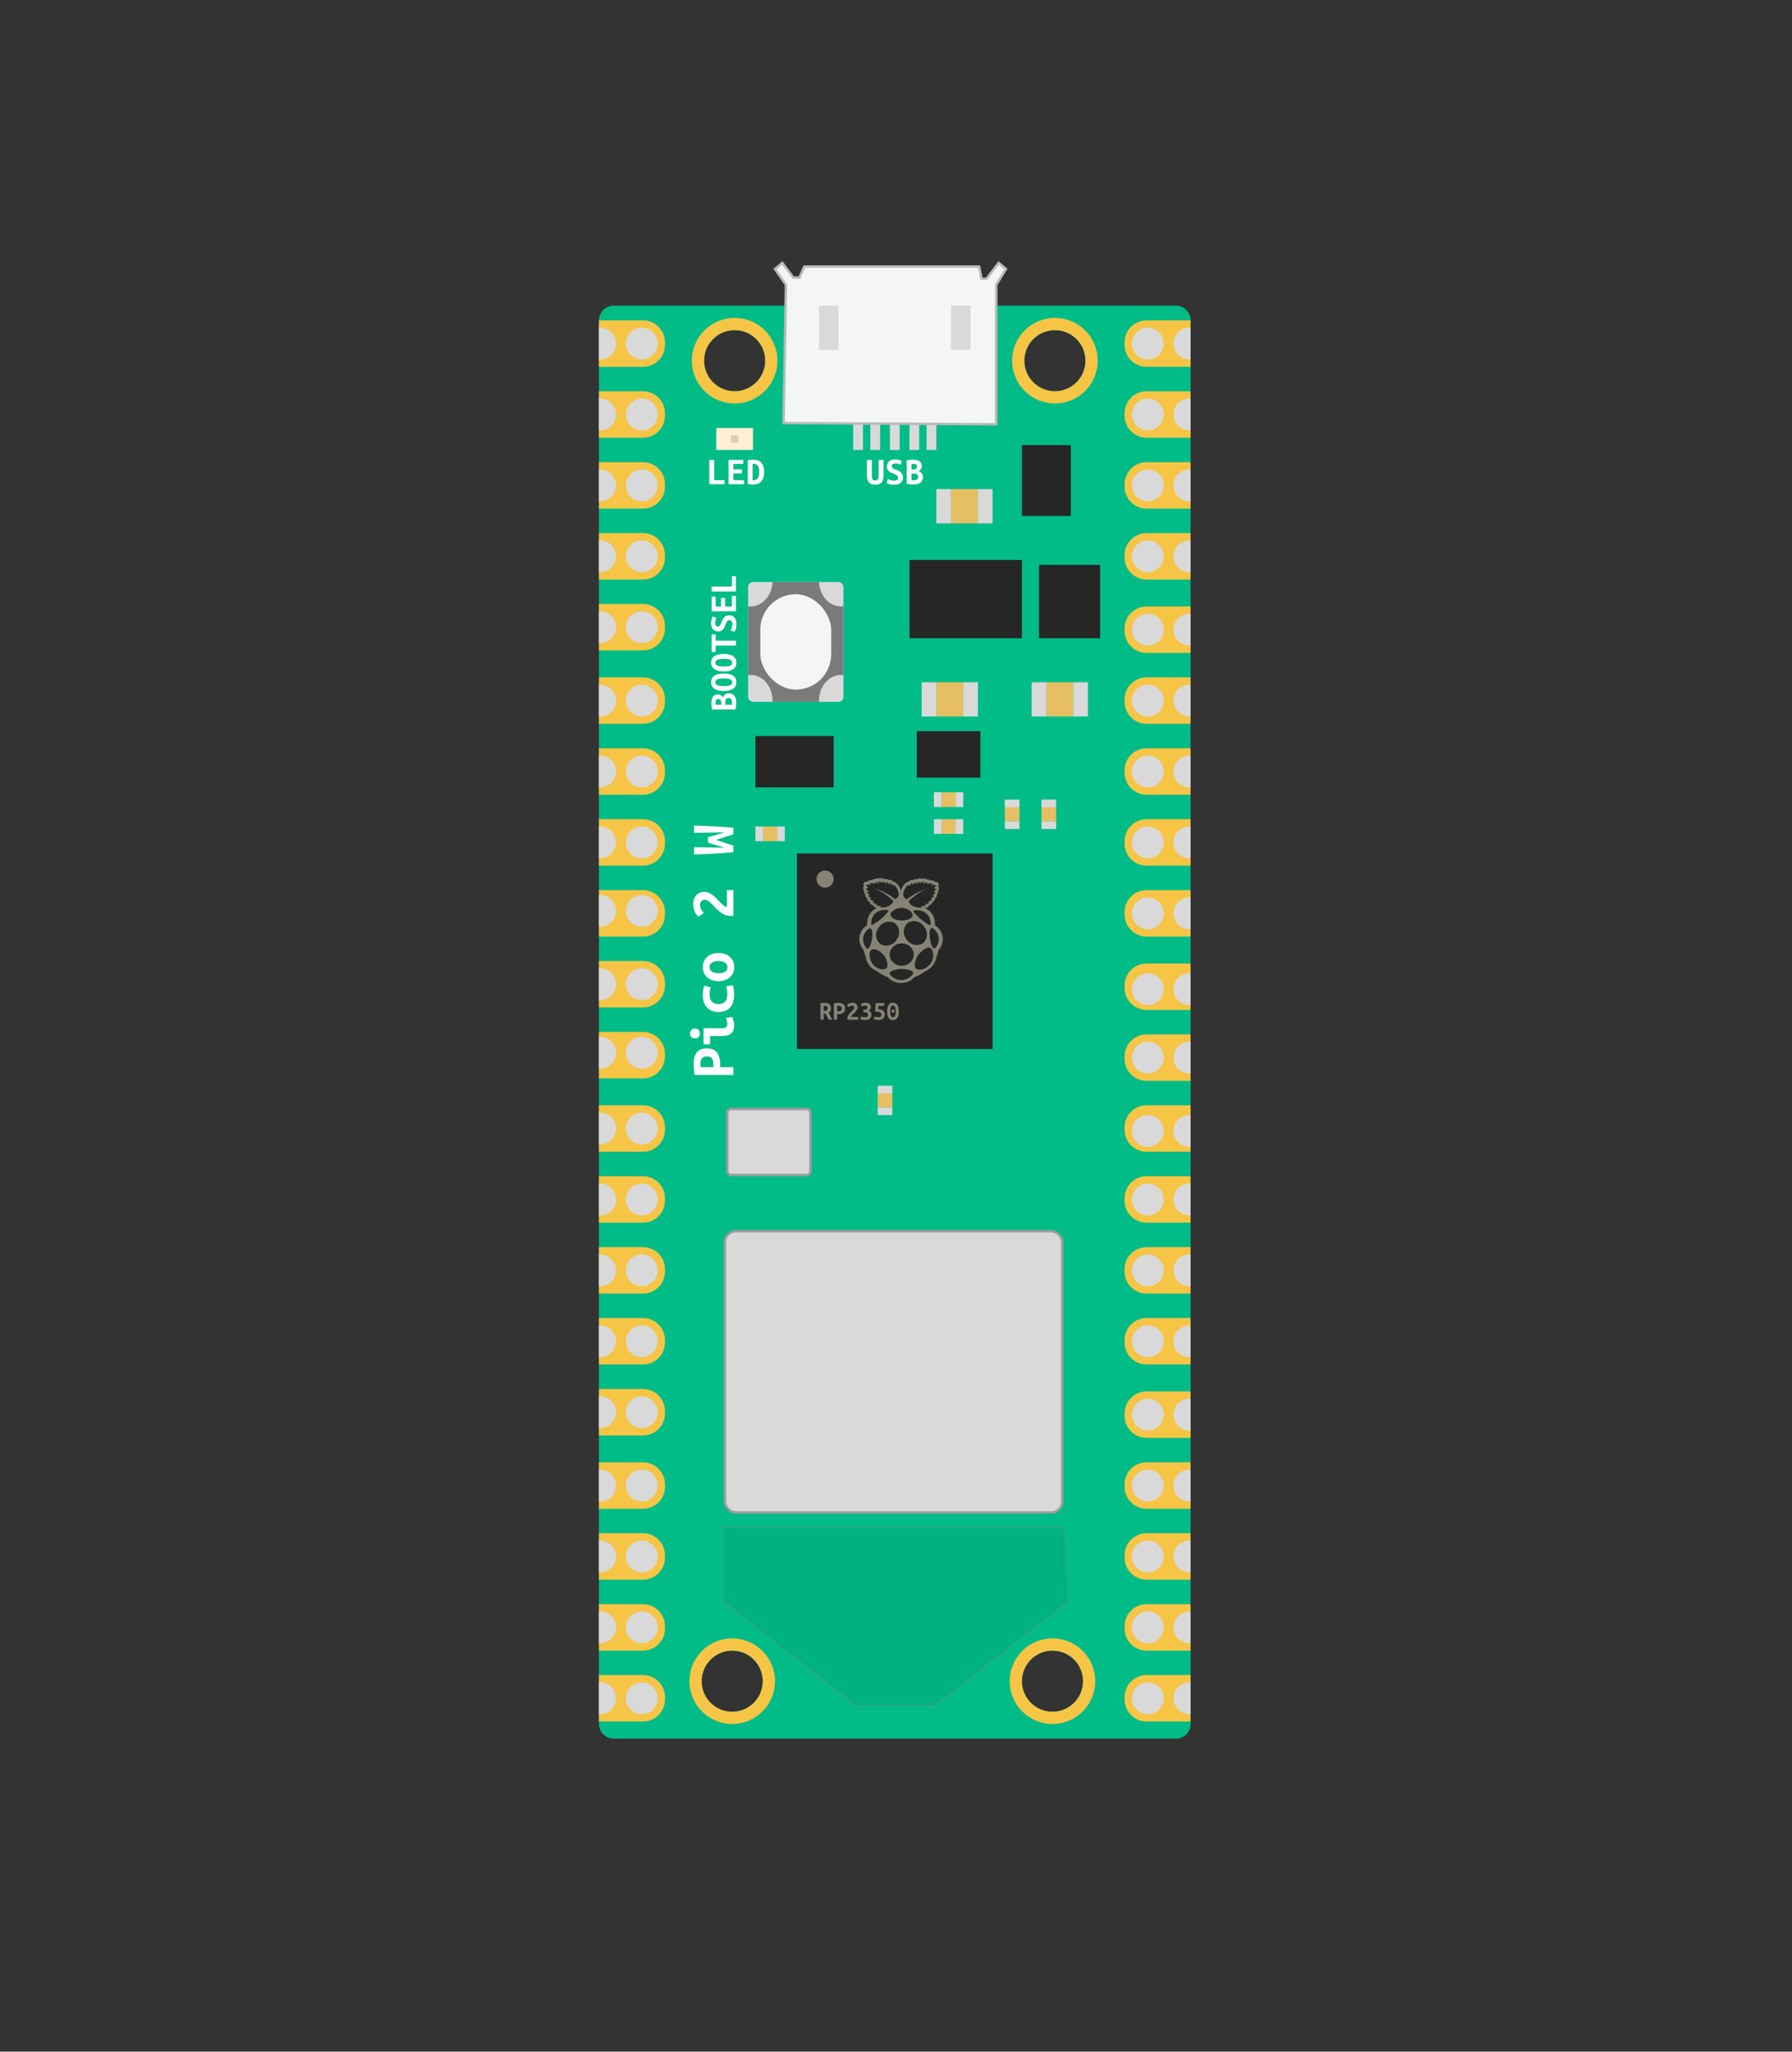 <svg width="733" height="839" viewBox="0 0 733 839" fill="none" xmlns="http://www.w3.org/2000/svg">
<rect x="0" y="0" width="733" height="839" fill="#333333" stroke="none"/>
<path d="M481 125C484.314 125 487 127.686 487 131L487 705C487 708.314 484.314 711 481 711H251C247.686 711 245 708.314 245 705L245 131C245 127.686 247.686 125 251 125L481 125ZM299.5 675C292.596 675 287 680.596 287 687.5C287 694.404 292.596 700 299.5 700C306.404 700 312 694.404 312 687.5C312 680.596 306.404 675 299.5 675ZM430.5 675C423.596 675 418 680.596 418 687.5C418 694.404 423.596 700 430.5 700C437.404 700 443 694.404 443 687.5C443 680.596 437.404 675 430.5 675ZM300.5 135C293.596 135 288 140.596 288 147.5C288 154.404 293.596 160 300.5 160C307.404 160 313 154.404 313 147.5C313 140.596 307.404 135 300.5 135ZM431.5 135C424.596 135 419 140.596 419 147.5C419 154.404 424.596 160 431.5 160C438.404 160 444 154.404 444 147.5C444 140.596 438.404 135 431.5 135Z" fill="#01BC87"/>
<path d="M245 131H263C267.971 131 272 135.029 272 140V141C272 145.971 267.971 150 263 150H245V131Z" fill="#F6C545"/>
<path d="M245 134H245.5C249.09 134 252 136.91 252 140.5C252 144.09 249.09 147 245.5 147H245V134Z" fill="#D9D9D9"/>
<circle cx="262.5" cy="140.5" r="6.5" fill="#D9D9D9"/>
<path d="M487 704L469 704C464.029 704 460 699.971 460 695L460 694C460 689.029 464.029 685 469 685L487 685L487 704Z" fill="#F6C545"/>
<path d="M487 701L486.5 701C482.91 701 480 698.09 480 694.5C480 690.91 482.91 688 486.5 688L487 688L487 701Z" fill="#D9D9D9"/>
<circle cx="469.5" cy="694.5" r="6.5" transform="rotate(-180 469.5 694.5)" fill="#D9D9D9"/>
<path d="M245 160H263C267.971 160 272 164.029 272 169V170C272 174.971 267.971 179 263 179H245V160Z" fill="#F6C545"/>
<path d="M245 163H245.5C249.09 163 252 165.91 252 169.5C252 173.09 249.09 176 245.5 176H245V163Z" fill="#D9D9D9"/>
<circle cx="262.5" cy="169.5" r="6.5" fill="#D9D9D9"/>
<path d="M487 675L469 675C464.029 675 460 670.971 460 666L460 665C460 660.029 464.029 656 469 656L487 656L487 675Z" fill="#F6C545"/>
<path d="M487 672L486.5 672C482.91 672 480 669.09 480 665.5C480 661.91 482.91 659 486.5 659L487 659L487 672Z" fill="#D9D9D9"/>
<circle cx="469.5" cy="665.5" r="6.5" transform="rotate(-180 469.5 665.5)" fill="#D9D9D9"/>
<path d="M245 189H263C267.971 189 272 193.029 272 198V199C272 203.971 267.971 208 263 208H245V189Z" fill="#F6C545"/>
<path d="M245 192H245.5C249.09 192 252 194.91 252 198.5C252 202.09 249.09 205 245.5 205H245V192Z" fill="#D9D9D9"/>
<circle cx="262.5" cy="198.5" r="6.5" fill="#D9D9D9"/>
<path d="M487 646L469 646C464.029 646 460 641.971 460 637L460 636C460 631.029 464.029 627 469 627L487 627L487 646Z" fill="#F6C545"/>
<path d="M487 643L486.5 643C482.91 643 480 640.09 480 636.5C480 632.91 482.91 630 486.5 630L487 630L487 643Z" fill="#D9D9D9"/>
<circle cx="469.5" cy="636.5" r="6.5" transform="rotate(-180 469.5 636.5)" fill="#D9D9D9"/>
<path d="M245 218H263C267.971 218 272 222.029 272 227V228C272 232.971 267.971 237 263 237H245V218Z" fill="#F6C545"/>
<path d="M245 221H245.5C249.09 221 252 223.91 252 227.5C252 231.09 249.09 234 245.5 234H245V221Z" fill="#D9D9D9"/>
<circle cx="262.5" cy="227.5" r="6.5" fill="#D9D9D9"/>
<path d="M487 617L469 617C464.029 617 460 612.971 460 608L460 607C460 602.029 464.029 598 469 598L487 598L487 617Z" fill="#F6C545"/>
<path d="M487 614L486.5 614C482.91 614 480 611.09 480 607.5C480 603.91 482.91 601 486.5 601L487 601L487 614Z" fill="#D9D9D9"/>
<circle cx="469.5" cy="607.5" r="6.5" transform="rotate(-180 469.5 607.5)" fill="#D9D9D9"/>
<path d="M245 247H263C267.971 247 272 251.029 272 256V257C272 261.971 267.971 266 263 266H245V247Z" fill="#F6C545"/>
<path d="M245 250H245.5C249.09 250 252 252.91 252 256.5C252 260.09 249.09 263 245.5 263H245V250Z" fill="#D9D9D9"/>
<circle cx="262.5" cy="256.5" r="6.5" fill="#D9D9D9"/>
<path d="M487 588L469 588C464.03 588 460 583.971 460 579L460 578C460 573.029 464.03 569 469 569L487 569L487 588Z" fill="#F6C545"/>
<path d="M487 585L486.5 585C482.91 585 480 582.09 480 578.5C480 574.91 482.91 572 486.5 572L487 572L487 585Z" fill="#D9D9D9"/>
<circle cx="469.5" cy="578.5" r="6.5" transform="rotate(-180 469.5 578.5)" fill="#D9D9D9"/>
<path d="M245 277H263C267.971 277 272 281.029 272 286V287C272 291.971 267.971 296 263 296H245V277Z" fill="#F6C545"/>
<path d="M245 280H245.5C249.09 280 252 282.91 252 286.5C252 290.09 249.09 293 245.5 293H245V280Z" fill="#D9D9D9"/>
<circle cx="262.5" cy="286.5" r="6.5" fill="#D9D9D9"/>
<path d="M487 558L469 558C464.03 558 460 553.971 460 549L460 548C460 543.029 464.03 539 469 539L487 539L487 558Z" fill="#F6C545"/>
<path d="M487 555L486.5 555C482.91 555 480 552.09 480 548.5C480 544.91 482.91 542 486.5 542L487 542L487 555Z" fill="#D9D9D9"/>
<circle cx="469.5" cy="548.5" r="6.5" transform="rotate(-180 469.5 548.5)" fill="#D9D9D9"/>
<path d="M245 306H263C267.971 306 272 310.029 272 315V316C272 320.971 267.971 325 263 325H245V306Z" fill="#F6C545"/>
<path d="M245 309H245.5C249.09 309 252 311.91 252 315.5C252 319.09 249.09 322 245.5 322H245V309Z" fill="#D9D9D9"/>
<circle cx="262.5" cy="315.5" r="6.5" fill="#D9D9D9"/>
<path d="M487 529L469 529C464.03 529 460 524.971 460 520L460 519C460 514.029 464.03 510 469 510L487 510L487 529Z" fill="#F6C545"/>
<path d="M487 526L486.5 526C482.91 526 480 523.09 480 519.5C480 515.91 482.91 513 486.5 513L487 513L487 526Z" fill="#D9D9D9"/>
<circle cx="469.5" cy="519.5" r="6.5" transform="rotate(-180 469.5 519.5)" fill="#D9D9D9"/>
<path d="M245 335H263C267.971 335 272 339.029 272 344V345C272 349.971 267.971 354 263 354H245V335Z" fill="#F6C545"/>
<path d="M245 338H245.5C249.09 338 252 340.91 252 344.5C252 348.09 249.09 351 245.5 351H245V338Z" fill="#D9D9D9"/>
<circle cx="262.5" cy="344.5" r="6.5" fill="#D9D9D9"/>
<path d="M487 500L469 500C464.03 500 460 495.971 460 491L460 490C460 485.029 464.03 481 469 481L487 481L487 500Z" fill="#F6C545"/>
<path d="M487 497L486.5 497C482.91 497 480 494.09 480 490.5C480 486.91 482.91 484 486.5 484L487 484L487 497Z" fill="#D9D9D9"/>
<circle cx="469.5" cy="490.5" r="6.5" transform="rotate(-180 469.5 490.5)" fill="#D9D9D9"/>
<path d="M245 364H263C267.971 364 272 368.029 272 373V374C272 378.971 267.971 383 263 383H245V364Z" fill="#F6C545"/>
<path d="M245 366H245.5C249.09 366 252 368.91 252 372.5C252 376.09 249.09 379 245.5 379H245V366Z" fill="#D9D9D9"/>
<circle cx="262.5" cy="372.5" r="6.5" fill="#D9D9D9"/>
<path d="M487 471L469 471C464.03 471 460 466.971 460 462L460 461C460 456.029 464.03 452 469 452L487 452L487 471Z" fill="#F6C545"/>
<path d="M487 469L486.5 469C482.91 469 480 466.09 480 462.5C480 458.91 482.91 456 486.5 456L487 456L487 469Z" fill="#D9D9D9"/>
<circle cx="469.5" cy="462.5" r="6.5" transform="rotate(-180 469.5 462.5)" fill="#D9D9D9"/>
<path d="M245 393H263C267.971 393 272 397.029 272 402V403C272 407.971 267.971 412 263 412H245V393Z" fill="#F6C545"/>
<path d="M245 396H245.5C249.09 396 252 398.91 252 402.5C252 406.09 249.09 409 245.5 409H245V396Z" fill="#D9D9D9"/>
<circle cx="262.5" cy="402.5" r="6.5" fill="#D9D9D9"/>
<path d="M487 442L469 442C464.03 442 460 437.971 460 433L460 432C460 427.029 464.03 423 469 423L487 423L487 442Z" fill="#F6C545"/>
<path d="M487 439L486.5 439C482.91 439 480 436.09 480 432.5C480 428.91 482.91 426 486.5 426L487 426L487 439Z" fill="#D9D9D9"/>
<circle cx="469.5" cy="432.5" r="6.5" transform="rotate(-180 469.5 432.5)" fill="#D9D9D9"/>
<path d="M245 422H263C267.971 422 272 426.029 272 431V432C272 436.971 267.971 441 263 441H245V422Z" fill="#F6C545"/>
<path d="M245 424H245.5C249.09 424 252 426.91 252 430.5C252 434.09 249.09 437 245.5 437H245V424Z" fill="#D9D9D9"/>
<circle cx="262.5" cy="430.5" r="6.5" fill="#D9D9D9"/>
<path d="M487 413L469 413C464.03 413 460 408.971 460 404L460 403C460 398.029 464.03 394 469 394L487 394L487 413Z" fill="#F6C545"/>
<path d="M487 411L486.5 411C482.91 411 480 408.09 480 404.5C480 400.91 482.91 398 486.5 398L487 398L487 411Z" fill="#D9D9D9"/>
<circle cx="469.5" cy="404.5" r="6.5" transform="rotate(-180 469.5 404.5)" fill="#D9D9D9"/>
<path d="M245 452H263C267.971 452 272 456.029 272 461V462C272 466.971 267.971 471 263 471H245V452Z" fill="#F6C545"/>
<path d="M245 455H245.5C249.09 455 252 457.91 252 461.5C252 465.09 249.09 468 245.5 468H245V455Z" fill="#D9D9D9"/>
<circle cx="262.5" cy="461.5" r="6.5" fill="#D9D9D9"/>
<path d="M487 383L469 383C464.03 383 460 378.971 460 374L460 373C460 368.029 464.03 364 469 364L487 364L487 383Z" fill="#F6C545"/>
<path d="M487 380L486.5 380C482.91 380 480 377.09 480 373.5C480 369.91 482.91 367 486.5 367L487 367L487 380Z" fill="#D9D9D9"/>
<circle cx="469.5" cy="373.5" r="6.5" transform="rotate(-180 469.5 373.5)" fill="#D9D9D9"/>
<path d="M245 481H263C267.971 481 272 485.029 272 490V491C272 495.971 267.971 500 263 500H245V481Z" fill="#F6C545"/>
<path d="M245 484H245.5C249.09 484 252 486.91 252 490.5C252 494.09 249.09 497 245.5 497H245V484Z" fill="#D9D9D9"/>
<circle cx="262.5" cy="490.5" r="6.5" fill="#D9D9D9"/>
<path d="M487 354L469 354C464.03 354 460 349.971 460 345L460 344C460 339.029 464.03 335 469 335L487 335L487 354Z" fill="#F6C545"/>
<path d="M487 351L486.5 351C482.91 351 480 348.09 480 344.5C480 340.91 482.91 338 486.5 338L487 338L487 351Z" fill="#D9D9D9"/>
<circle cx="469.5" cy="344.5" r="6.5" transform="rotate(-180 469.5 344.5)" fill="#D9D9D9"/>
<path d="M245 510H263C267.971 510 272 514.029 272 519V520C272 524.971 267.971 529 263 529H245V510Z" fill="#F6C545"/>
<path d="M245 513H245.5C249.09 513 252 515.91 252 519.5C252 523.09 249.09 526 245.5 526H245V513Z" fill="#D9D9D9"/>
<circle cx="262.5" cy="519.5" r="6.5" fill="#D9D9D9"/>
<path d="M487 325L469 325C464.03 325 460 320.971 460 316L460 315C460 310.029 464.03 306 469 306L487 306L487 325Z" fill="#F6C545"/>
<path d="M487 322L486.5 322C482.91 322 480 319.09 480 315.5C480 311.91 482.91 309 486.5 309L487 309L487 322Z" fill="#D9D9D9"/>
<circle cx="469.5" cy="315.5" r="6.5" transform="rotate(-180 469.5 315.5)" fill="#D9D9D9"/>
<path d="M245 539H263C267.971 539 272 543.029 272 548V549C272 553.971 267.971 558 263 558H245V539Z" fill="#F6C545"/>
<path d="M245 542H245.5C249.09 542 252 544.91 252 548.5C252 552.09 249.09 555 245.5 555H245V542Z" fill="#D9D9D9"/>
<circle cx="262.5" cy="548.5" r="6.5" fill="#D9D9D9"/>
<path d="M487 296L469 296C464.03 296 460 291.971 460 287L460 286C460 281.029 464.03 277 469 277L487 277L487 296Z" fill="#F6C545"/>
<path d="M487 293L486.5 293C482.91 293 480 290.09 480 286.5C480 282.91 482.91 280 486.5 280L487 280L487 293Z" fill="#D9D9D9"/>
<circle cx="469.5" cy="286.5" r="6.5" transform="rotate(-180 469.5 286.5)" fill="#D9D9D9"/>
<path d="M245 568H263C267.971 568 272 572.029 272 577V578C272 582.971 267.971 587 263 587H245V568Z" fill="#F6C545"/>
<path d="M245 571H245.5C249.09 571 252 573.91 252 577.5C252 581.09 249.09 584 245.5 584H245V571Z" fill="#D9D9D9"/>
<circle cx="262.5" cy="577.5" r="6.5" fill="#D9D9D9"/>
<path d="M487 267L469 267C464.03 267 460 262.971 460 258L460 257C460 252.029 464.03 248 469 248L487 248L487 267Z" fill="#F6C545"/>
<path d="M487 264L486.5 264C482.91 264 480 261.09 480 257.5C480 253.91 482.91 251 486.5 251L487 251L487 264Z" fill="#D9D9D9"/>
<circle cx="469.5" cy="257.5" r="6.5" transform="rotate(-180 469.5 257.5)" fill="#D9D9D9"/>
<path d="M245 598H263C267.971 598 272 602.029 272 607V608C272 612.971 267.971 617 263 617H245V598Z" fill="#F6C545"/>
<path d="M245 601H245.5C249.09 601 252 603.91 252 607.5C252 611.09 249.09 614 245.5 614H245V601Z" fill="#D9D9D9"/>
<circle cx="262.5" cy="607.5" r="6.5" fill="#D9D9D9"/>
<path d="M487 237L469 237C464.03 237 460 232.971 460 228L460 227C460 222.029 464.03 218 469 218L487 218L487 237Z" fill="#F6C545"/>
<path d="M487 234L486.5 234C482.91 234 480 231.09 480 227.5C480 223.91 482.91 221 486.5 221L487 221L487 234Z" fill="#D9D9D9"/>
<circle cx="469.5" cy="227.5" r="6.5" transform="rotate(-180 469.5 227.5)" fill="#D9D9D9"/>
<path d="M245 627H263C267.971 627 272 631.029 272 636V637C272 641.971 267.971 646 263 646H245V627Z" fill="#F6C545"/>
<path d="M245 630H245.5C249.09 630 252 632.91 252 636.5C252 640.09 249.09 643 245.5 643H245V630Z" fill="#D9D9D9"/>
<circle cx="262.5" cy="636.5" r="6.5" fill="#D9D9D9"/>
<path d="M487 208L469 208C464.03 208 460 203.971 460 199L460 198C460 193.029 464.03 189 469 189L487 189L487 208Z" fill="#F6C545"/>
<path d="M487 205L486.5 205C482.91 205 480 202.09 480 198.5C480 194.91 482.91 192 486.5 192L487 192L487 205Z" fill="#D9D9D9"/>
<circle cx="469.5" cy="198.5" r="6.5" transform="rotate(-180 469.5 198.5)" fill="#D9D9D9"/>
<path d="M245 656H263C267.971 656 272 660.029 272 665V666C272 670.971 267.971 675 263 675H245V656Z" fill="#F6C545"/>
<path d="M245 659H245.5C249.09 659 252 661.91 252 665.5C252 669.09 249.09 672 245.5 672H245V659Z" fill="#D9D9D9"/>
<circle cx="262.5" cy="665.5" r="6.5" fill="#D9D9D9"/>
<path d="M487 179L469 179C464.03 179 460 174.971 460 170L460 169C460 164.029 464.03 160 469 160L487 160L487 179Z" fill="#F6C545"/>
<path d="M487 176L486.5 176C482.91 176 480 173.09 480 169.5C480 165.91 482.91 163 486.5 163L487 163L487 176Z" fill="#D9D9D9"/>
<circle cx="469.5" cy="169.5" r="6.5" transform="rotate(-180 469.5 169.5)" fill="#D9D9D9"/>
<path d="M245 685H263C267.971 685 272 689.029 272 694V695C272 699.971 267.971 704 263 704H245V685Z" fill="#F6C545"/>
<path d="M245 688H245.5C249.09 688 252 690.91 252 694.5C252 698.09 249.09 701 245.5 701H245V688Z" fill="#D9D9D9"/>
<circle cx="262.5" cy="694.5" r="6.5" fill="#D9D9D9"/>
<path d="M487 150L469 150C464.03 150 460 145.971 460 141L460 140C460 135.029 464.03 131 469 131L487 131L487 150Z" fill="#F6C545"/>
<path d="M487 147L486.5 147C482.91 147 480 144.09 480 140.5C480 136.91 482.91 134 486.5 134L487 134L487 147Z" fill="#D9D9D9"/>
<circle cx="469.5" cy="140.5" r="6.5" transform="rotate(-180 469.5 140.5)" fill="#D9D9D9"/>
<rect x="349" y="173" width="4" height="11" fill="#D9D9D9"/>
<rect x="356" y="173" width="4" height="11" fill="#D9D9D9"/>
<path d="M357.968 198.208C357.328 198.208 356.789 198.123 356.352 197.952C355.925 197.771 355.584 197.515 355.328 197.184C355.072 196.853 354.891 196.453 354.784 195.984C354.677 195.515 354.624 194.992 354.624 194.416V188.096H356.608V194.288C356.608 194.704 356.629 195.056 356.672 195.344C356.715 195.621 356.784 195.845 356.88 196.016C356.987 196.187 357.131 196.309 357.312 196.384C357.493 196.459 357.723 196.496 358 196.496C358.277 196.496 358.507 196.459 358.688 196.384C358.869 196.309 359.013 196.187 359.12 196.016C359.227 195.835 359.301 195.605 359.344 195.328C359.387 195.04 359.408 194.688 359.408 194.272V188.096H361.376V194.416C361.376 194.992 361.323 195.515 361.216 195.984C361.109 196.453 360.923 196.853 360.656 197.184C360.389 197.515 360.037 197.771 359.6 197.952C359.163 198.123 358.619 198.208 357.968 198.208ZM365.712 196.56C366.043 196.56 366.315 196.528 366.528 196.464C366.752 196.389 366.928 196.293 367.056 196.176C367.184 196.048 367.269 195.909 367.312 195.76C367.365 195.6 367.392 195.44 367.392 195.28C367.392 195.077 367.333 194.896 367.216 194.736C367.099 194.576 366.949 194.437 366.768 194.32C366.587 194.192 366.384 194.08 366.16 193.984C365.936 193.877 365.712 193.781 365.488 193.696C365.189 193.589 364.88 193.467 364.56 193.328C364.24 193.189 363.947 193.013 363.68 192.8C363.424 192.587 363.211 192.325 363.04 192.016C362.869 191.696 362.784 191.301 362.784 190.832C362.784 189.904 363.083 189.179 363.68 188.656C364.288 188.133 365.12 187.872 366.176 187.872C366.784 187.872 367.312 187.941 367.76 188.08C368.219 188.219 368.603 188.373 368.912 188.544L368.336 190.064C368.069 189.915 367.771 189.787 367.44 189.68C367.12 189.573 366.747 189.52 366.32 189.52C365.275 189.52 364.752 189.899 364.752 190.656C364.752 190.848 364.805 191.019 364.912 191.168C365.019 191.307 365.152 191.435 365.312 191.552C365.483 191.659 365.669 191.755 365.872 191.84C366.085 191.925 366.293 192.005 366.496 192.08C366.805 192.197 367.125 192.331 367.456 192.48C367.797 192.619 368.107 192.811 368.384 193.056C368.672 193.291 368.907 193.589 369.088 193.952C369.269 194.304 369.36 194.752 369.36 195.296C369.36 196.224 369.056 196.944 368.448 197.456C367.851 197.957 366.939 198.208 365.712 198.208C364.891 198.208 364.235 198.123 363.744 197.952C363.253 197.771 362.885 197.605 362.64 197.456L363.216 195.856C363.504 196.027 363.845 196.187 364.24 196.336C364.645 196.485 365.136 196.56 365.712 196.56ZM377.504 195.008C377.504 195.605 377.403 196.107 377.2 196.512C376.997 196.907 376.72 197.227 376.368 197.472C376.027 197.707 375.616 197.877 375.136 197.984C374.667 198.08 374.16 198.128 373.616 198.128C373.179 198.128 372.725 198.101 372.256 198.048C371.787 198.005 371.323 197.936 370.864 197.84V188.224C371.237 188.16 371.648 188.107 372.096 188.064C372.544 188.011 372.987 187.984 373.424 187.984C374.171 187.984 374.779 188.064 375.248 188.224C375.717 188.373 376.085 188.576 376.352 188.832C376.619 189.077 376.8 189.355 376.896 189.664C376.992 189.973 377.04 190.283 377.04 190.592C377.04 191.061 376.923 191.477 376.688 191.84C376.464 192.203 376.16 192.491 375.776 192.704C376.448 192.949 376.901 193.28 377.136 193.696C377.381 194.112 377.504 194.549 377.504 195.008ZM372.832 193.664V196.352C372.971 196.373 373.12 196.389 373.28 196.4C373.451 196.411 373.616 196.416 373.776 196.416C374 196.416 374.219 196.4 374.432 196.368C374.645 196.325 374.832 196.256 374.992 196.16C375.163 196.053 375.301 195.909 375.408 195.728C375.515 195.536 375.568 195.296 375.568 195.008C375.568 194.528 375.413 194.187 375.104 193.984C374.805 193.771 374.4 193.664 373.888 193.664H372.832ZM373.6 192.032C374.101 192.032 374.48 191.925 374.736 191.712C374.992 191.488 375.12 191.184 375.12 190.8C375.12 190.565 375.083 190.379 375.008 190.24C374.933 190.091 374.832 189.979 374.704 189.904C374.576 189.819 374.427 189.765 374.256 189.744C374.085 189.712 373.909 189.696 373.728 189.696C373.579 189.696 373.424 189.701 373.264 189.712C373.104 189.723 372.96 189.739 372.832 189.76V192.032H373.6Z" fill="white"/>
<rect x="364" y="173" width="4" height="11" fill="#D9D9D9"/>
<rect x="372" y="173" width="4" height="11" fill="#D9D9D9"/>
<rect x="379" y="173" width="4" height="11" fill="#D9D9D9"/>
<path d="M407.5 116.5V173.5L320.5 173L321.5 116.5L317 110L320 107.5L324.5 113.5H327L329 109L400.5 109L401.5 114H403.5L408.5 107.5L411.5 110L407.5 116.5Z" fill="#F4F6F5" stroke="#B9B9B9"/>
<rect x="389" y="125" width="8" height="18" fill="#D9D9D9"/>
<rect x="335" y="125" width="8" height="18" fill="#D9D9D9"/>
<path d="M283.724 435.176C283.724 433.131 284.149 431.545 284.998 430.418C285.83 429.291 287.199 428.728 289.106 428.728C291.03 428.728 292.425 429.3 293.292 430.444C294.141 431.571 294.566 433.174 294.566 435.254L294.566 436.398L300 436.398L300 439.596L284.114 439.596C284.045 439.284 283.984 438.937 283.932 438.556C283.88 438.157 283.845 437.759 283.828 437.36C283.793 436.961 283.767 436.571 283.75 436.19C283.733 435.809 283.724 435.471 283.724 435.176ZM286.506 434.812C286.506 435.003 286.515 435.271 286.532 435.618C286.532 435.947 286.549 436.207 286.584 436.398L291.784 436.398L291.784 435.098C291.784 434.075 291.585 433.304 291.186 432.784C290.77 432.264 290.068 432.004 289.08 432.004C288.144 432.004 287.485 432.264 287.104 432.784C286.705 433.287 286.506 433.963 286.506 434.812ZM284.27 420.616C284.894 420.616 285.388 420.815 285.752 421.214C286.116 421.613 286.298 422.089 286.298 422.644C286.298 423.199 286.116 423.675 285.752 424.074C285.388 424.455 284.894 424.646 284.27 424.646C283.629 424.646 283.126 424.455 282.762 424.074C282.398 423.675 282.216 423.199 282.216 422.644C282.216 422.089 282.398 421.613 282.762 421.214C283.126 420.815 283.629 420.616 284.27 420.616ZM299.48 415.858C299.792 416.517 300 417.141 300.104 417.73C300.225 418.302 300.286 418.831 300.286 419.316C300.286 420.148 300.165 420.85 299.922 421.422C299.679 421.977 299.333 422.427 298.882 422.774C298.414 423.103 297.851 423.337 297.192 423.476C296.533 423.615 295.779 423.684 294.93 423.684L290.432 423.684L290.432 427.064L287.78 427.064L287.78 420.486L295.346 420.486C296.074 420.486 296.62 420.356 296.984 420.096C297.331 419.819 297.504 419.368 297.504 418.744C297.504 418.449 297.469 418.094 297.4 417.678C297.313 417.262 297.149 416.794 296.906 416.274L299.48 415.858ZM293.89 413.856C293.006 413.856 292.174 413.717 291.394 413.44C290.614 413.163 289.938 412.738 289.366 412.166C288.777 411.594 288.317 410.875 287.988 410.008C287.641 409.124 287.468 408.075 287.468 406.862C287.468 406.134 287.52 405.475 287.624 404.886C287.728 404.297 287.901 403.699 288.144 403.092L290.718 403.794C290.597 404.141 290.493 404.531 290.406 404.964C290.302 405.38 290.25 405.917 290.25 406.576C290.25 407.339 290.345 407.98 290.536 408.5C290.709 409.003 290.961 409.41 291.29 409.722C291.602 410.034 291.983 410.259 292.434 410.398C292.885 410.537 293.37 410.606 293.89 410.606C295.017 410.606 295.901 410.294 296.542 409.67C297.183 409.029 297.504 407.945 297.504 406.42C297.504 405.917 297.469 405.397 297.4 404.86C297.331 404.305 297.218 403.803 297.062 403.352L299.688 402.884C299.861 403.335 300 403.881 300.104 404.522C300.225 405.163 300.286 405.917 300.286 406.784C300.286 408.032 300.121 409.107 299.792 410.008C299.463 410.892 299.012 411.62 298.44 412.192C297.868 412.764 297.192 413.189 296.412 413.466C295.632 413.726 294.791 413.856 293.89 413.856ZM293.864 389.728C294.835 389.728 295.719 389.867 296.516 390.144C297.296 390.421 297.972 390.811 298.544 391.314C299.116 391.817 299.558 392.423 299.87 393.134C300.182 393.827 300.338 394.607 300.338 395.474C300.338 396.341 300.182 397.129 299.87 397.84C299.558 398.533 299.116 399.14 298.544 399.66C297.972 400.163 297.296 400.553 296.516 400.83C295.719 401.107 294.835 401.246 293.864 401.246C292.911 401.246 292.044 401.107 291.264 400.83C290.467 400.535 289.791 400.137 289.236 399.634C288.664 399.114 288.231 398.499 287.936 397.788C287.624 397.077 287.468 396.306 287.468 395.474C287.468 394.625 287.624 393.853 287.936 393.16C288.231 392.449 288.664 391.843 289.236 391.34C289.791 390.82 290.467 390.421 291.264 390.144C292.044 389.867 292.911 389.728 293.864 389.728ZM293.89 397.996C294.982 397.996 295.866 397.805 296.542 397.424C297.218 397.025 297.556 396.393 297.556 395.526C297.556 394.694 297.218 394.07 296.542 393.654C295.866 393.221 294.982 393.004 293.89 393.004C292.798 393.004 291.923 393.203 291.264 393.602C290.588 393.983 290.25 394.607 290.25 395.474C290.25 396.306 290.588 396.939 291.264 397.372C291.923 397.788 292.798 397.996 293.89 397.996ZM288.144 364.716C288.699 364.716 289.236 364.82 289.756 365.028C290.259 365.236 290.753 365.513 291.238 365.86C291.723 366.207 292.191 366.597 292.642 367.03C293.093 367.463 293.526 367.905 293.942 368.356C294.15 368.581 294.401 368.841 294.696 369.136C294.973 369.431 295.268 369.708 295.58 369.968C295.875 370.228 296.178 370.453 296.49 370.644C296.802 370.817 297.088 370.904 297.348 370.904L297.348 363.988L300 363.988L300 374.492C299.827 374.544 299.61 374.57 299.35 374.57C299.09 374.553 298.908 374.544 298.804 374.544C297.937 374.544 297.14 374.388 296.412 374.076C295.684 373.747 295.017 373.339 294.41 372.854C293.786 372.351 293.214 371.823 292.694 371.268C292.157 370.696 291.645 370.167 291.16 369.682C290.675 369.179 290.207 368.772 289.756 368.46C289.305 368.131 288.846 367.966 288.378 367.966C287.719 367.966 287.217 368.165 286.87 368.564C286.506 368.963 286.324 369.465 286.324 370.072C286.324 370.575 286.445 371.103 286.688 371.658C286.931 372.213 287.338 372.759 287.91 373.296L285.674 374.882C284.946 374.189 284.409 373.391 284.062 372.49C283.715 371.571 283.542 370.661 283.542 369.76C283.542 369.101 283.637 368.469 283.828 367.862C284.019 367.255 284.305 366.718 284.686 366.25C285.067 365.782 285.553 365.409 286.142 365.132C286.714 364.855 287.381 364.716 288.144 364.716ZM289.6 342.304C289.929 342.235 290.337 342.131 290.822 341.992C291.307 341.853 291.845 341.706 292.434 341.55C293.023 341.377 293.656 341.195 294.332 341.004C295.008 340.796 295.701 340.597 296.412 340.406C295.511 340.406 294.549 340.415 293.526 340.432C292.486 340.449 291.429 340.467 290.354 340.484C289.279 340.501 288.196 340.519 287.104 340.536C285.995 340.553 284.929 340.562 283.906 340.562L283.906 337.598C285.223 337.65 286.584 337.702 287.988 337.754C289.375 337.806 290.761 337.867 292.148 337.936C293.517 338.005 294.869 338.092 296.204 338.196C297.539 338.283 298.804 338.387 300 338.508L300 341.16C298.908 341.541 297.738 341.923 296.49 342.304C295.225 342.685 294.02 343.067 292.876 343.448C293.968 343.829 295.155 344.228 296.438 344.644C297.721 345.06 298.908 345.441 300 345.788L300 348.44C298.804 348.579 297.539 348.7 296.204 348.804C294.852 348.908 293.491 349.003 292.122 349.09C290.735 349.159 289.349 349.22 287.962 349.272C286.558 349.324 285.206 349.367 283.906 349.402L283.906 346.438C284.929 346.455 285.986 346.473 287.078 346.49C288.17 346.507 289.262 346.525 290.354 346.542C291.429 346.559 292.486 346.577 293.526 346.594C294.549 346.611 295.511 346.62 296.412 346.62C295.857 346.464 295.251 346.291 294.592 346.1C293.933 345.892 293.283 345.701 292.642 345.528C292.001 345.337 291.411 345.164 290.874 345.008C290.337 344.852 289.912 344.731 289.6 344.644L289.6 342.304Z" fill="white"/>
<path d="M298.008 283.496C298.605 283.496 299.107 283.597 299.512 283.8C299.907 284.003 300.227 284.28 300.472 284.632C300.707 284.973 300.877 285.384 300.984 285.864C301.08 286.333 301.128 286.84 301.128 287.384C301.128 287.821 301.101 288.275 301.048 288.744C301.005 289.213 300.936 289.677 300.84 290.136L291.224 290.136C291.16 289.763 291.107 289.352 291.064 288.904C291.011 288.456 290.984 288.013 290.984 287.576C290.984 286.829 291.064 286.221 291.224 285.752C291.373 285.283 291.576 284.915 291.832 284.648C292.077 284.381 292.355 284.2 292.664 284.104C292.973 284.008 293.283 283.96 293.592 283.96C294.061 283.96 294.477 284.077 294.84 284.312C295.203 284.536 295.491 284.84 295.704 285.224C295.949 284.552 296.28 284.099 296.696 283.864C297.112 283.619 297.549 283.496 298.008 283.496ZM296.664 288.168L299.352 288.168C299.373 288.029 299.389 287.88 299.4 287.72C299.411 287.549 299.416 287.384 299.416 287.224C299.416 287 299.4 286.781 299.368 286.568C299.325 286.355 299.256 286.168 299.16 286.008C299.053 285.837 298.909 285.699 298.728 285.592C298.536 285.485 298.296 285.432 298.008 285.432C297.528 285.432 297.187 285.587 296.984 285.896C296.771 286.195 296.664 286.6 296.664 287.112L296.664 288.168ZM295.032 287.4C295.032 286.899 294.925 286.52 294.712 286.264C294.488 286.008 294.184 285.88 293.8 285.88C293.565 285.88 293.379 285.917 293.24 285.992C293.091 286.067 292.979 286.168 292.904 286.296C292.819 286.424 292.765 286.573 292.744 286.744C292.712 286.915 292.696 287.091 292.696 287.272C292.696 287.421 292.701 287.576 292.712 287.736C292.723 287.896 292.739 288.04 292.76 288.168L295.032 288.168L295.032 287.4ZM296.04 280.568C296.52 280.568 296.973 280.552 297.4 280.52C297.816 280.477 298.179 280.403 298.488 280.296C298.797 280.179 299.043 280.019 299.224 279.816C299.405 279.613 299.496 279.341 299.496 279C299.496 278.669 299.405 278.403 299.224 278.2C299.043 277.987 298.797 277.827 298.488 277.72C298.168 277.603 297.8 277.528 297.384 277.496C296.968 277.453 296.52 277.432 296.04 277.432C295.56 277.432 295.112 277.453 294.696 277.496C294.269 277.528 293.901 277.603 293.592 277.72C293.283 277.827 293.037 277.981 292.856 278.184C292.675 278.387 292.584 278.659 292.584 279C292.584 279.341 292.675 279.613 292.856 279.816C293.037 280.019 293.288 280.179 293.608 280.296C293.917 280.403 294.28 280.477 294.696 280.52C295.112 280.552 295.56 280.568 296.04 280.568ZM296.04 282.568C294.333 282.568 293.048 282.253 292.184 281.624C291.309 280.995 290.872 280.12 290.872 279C290.872 277.837 291.309 276.952 292.184 276.344C293.048 275.736 294.333 275.432 296.04 275.432C297.747 275.432 299.037 275.741 299.912 276.36C300.776 276.979 301.208 277.853 301.208 278.984C301.208 280.147 300.776 281.037 299.912 281.656C299.037 282.264 297.747 282.568 296.04 282.568ZM296.04 272.568C296.52 272.568 296.973 272.552 297.4 272.52C297.816 272.477 298.179 272.403 298.488 272.296C298.797 272.179 299.043 272.019 299.224 271.816C299.405 271.613 299.496 271.341 299.496 271C299.496 270.669 299.405 270.403 299.224 270.2C299.043 269.987 298.797 269.827 298.488 269.72C298.168 269.603 297.8 269.528 297.384 269.496C296.968 269.453 296.52 269.432 296.04 269.432C295.56 269.432 295.112 269.453 294.696 269.496C294.269 269.528 293.901 269.603 293.592 269.72C293.283 269.827 293.037 269.981 292.856 270.184C292.675 270.387 292.584 270.659 292.584 271C292.584 271.341 292.675 271.613 292.856 271.816C293.037 272.019 293.288 272.179 293.608 272.296C293.917 272.403 294.28 272.477 294.696 272.52C295.112 272.552 295.56 272.568 296.04 272.568ZM296.04 274.568C294.333 274.568 293.048 274.253 292.184 273.624C291.309 272.995 290.872 272.12 290.872 271C290.872 269.837 291.309 268.952 292.184 268.344C293.048 267.736 294.333 267.432 296.04 267.432C297.747 267.432 299.037 267.741 299.912 268.36C300.776 268.979 301.208 269.853 301.208 270.984C301.208 272.147 300.776 273.037 299.912 273.656C299.037 274.264 297.747 274.568 296.04 274.568ZM291.096 259.4L292.728 259.4L292.728 262.008L301 262.008L301 263.992L292.728 263.992L292.728 266.6L291.096 266.6L291.096 259.4ZM299.56 255.288C299.56 254.957 299.528 254.685 299.464 254.472C299.389 254.248 299.293 254.072 299.176 253.944C299.048 253.816 298.909 253.731 298.76 253.688C298.6 253.635 298.44 253.608 298.28 253.608C298.077 253.608 297.896 253.667 297.736 253.784C297.576 253.901 297.437 254.051 297.32 254.232C297.192 254.413 297.08 254.616 296.984 254.84C296.877 255.064 296.781 255.288 296.696 255.512C296.589 255.811 296.467 256.12 296.328 256.44C296.189 256.76 296.013 257.053 295.8 257.32C295.587 257.576 295.325 257.789 295.016 257.96C294.696 258.131 294.301 258.216 293.832 258.216C292.904 258.216 292.179 257.917 291.656 257.32C291.133 256.712 290.872 255.88 290.872 254.824C290.872 254.216 290.941 253.688 291.08 253.24C291.219 252.781 291.373 252.397 291.544 252.088L293.064 252.664C292.915 252.931 292.787 253.229 292.68 253.56C292.573 253.88 292.52 254.253 292.52 254.68C292.52 255.725 292.899 256.248 293.656 256.248C293.848 256.248 294.019 256.195 294.168 256.088C294.307 255.981 294.435 255.848 294.552 255.688C294.659 255.517 294.755 255.331 294.84 255.128C294.925 254.915 295.005 254.707 295.08 254.504C295.197 254.195 295.331 253.875 295.48 253.544C295.619 253.203 295.811 252.893 296.056 252.616C296.291 252.328 296.589 252.093 296.952 251.912C297.304 251.731 297.752 251.64 298.296 251.64C299.224 251.64 299.944 251.944 300.456 252.552C300.957 253.149 301.208 254.061 301.208 255.288C301.208 256.109 301.123 256.765 300.952 257.256C300.771 257.747 300.605 258.115 300.456 258.36L298.856 257.784C299.027 257.496 299.187 257.155 299.336 256.76C299.485 256.355 299.56 255.864 299.56 255.288ZM301 249.992L291.096 249.992L291.096 243.992L292.728 243.992L292.728 248.024L294.952 248.024L294.952 244.52L296.584 244.52L296.584 248.024L299.368 248.024L299.368 243.64L301 243.64L301 249.992ZM301 235.64L301 241.864L291.096 241.864L291.096 239.88L299.368 239.88L299.368 235.64L301 235.64Z" fill="white"/>
<path d="M296.36 198H290.136V188.096H292.12V196.368H296.36V198ZM298.008 198V188.096H304.008V189.728H299.976V191.952H303.48V193.584H299.976V196.368H304.36V198H298.008ZM307.832 196.4C307.885 196.411 307.944 196.416 308.008 196.416C308.072 196.416 308.131 196.416 308.184 196.416C308.632 196.416 309.005 196.331 309.304 196.16C309.613 195.989 309.859 195.755 310.04 195.456C310.232 195.157 310.365 194.805 310.44 194.4C310.525 193.984 310.568 193.531 310.568 193.04C310.568 192.613 310.536 192.197 310.472 191.792C310.408 191.387 310.296 191.029 310.136 190.72C309.976 190.411 309.757 190.165 309.48 189.984C309.203 189.792 308.845 189.696 308.408 189.696C308.323 189.696 308.227 189.701 308.12 189.712C308.013 189.712 307.917 189.723 307.832 189.744V196.4ZM312.568 193.04C312.568 193.957 312.451 194.741 312.216 195.392C311.992 196.032 311.677 196.555 311.272 196.96C310.867 197.365 310.381 197.664 309.816 197.856C309.261 198.037 308.648 198.128 307.976 198.128C307.624 198.128 307.277 198.107 306.936 198.064C306.605 198.032 306.248 197.973 305.864 197.888V188.224C306.312 188.128 306.733 188.064 307.128 188.032C307.523 188 307.891 187.984 308.232 187.984C308.883 187.984 309.475 188.08 310.008 188.272C310.552 188.464 311.011 188.768 311.384 189.184C311.757 189.589 312.045 190.112 312.248 190.752C312.461 191.381 312.568 192.144 312.568 193.04Z" fill="white"/>
<rect x="326" y="349" width="80" height="80" fill="#262626"/>
<rect x="296.5" y="503.5" width="138" height="115" rx="4.5" fill="#D9D9D9" stroke="#9D9D9D"/>
<rect x="297.5" y="453.5" width="34" height="27" rx="1.5" fill="#D9D9D9" stroke="#9D9D9D"/>
<rect x="309" y="301" width="32" height="21" fill="#262626"/>
<rect x="375" y="299" width="26" height="19" fill="#262626"/>
<rect x="372" y="229" width="46" height="32" fill="#262626"/>
<rect x="425" y="231" width="25" height="30" fill="#262626"/>
<rect x="418" y="182" width="20" height="29" fill="#262626"/>
<g clip-path="url(#clip0_1_2)">
<path d="M375.946 390.064C374.411 391.836 373.556 395.063 374.676 396.104C375.751 396.908 378.618 396.804 380.741 393.9C381.357 393.027 381.728 391.942 381.728 390.77C381.728 389.689 381.414 388.684 380.873 387.837L380.886 387.858C379.578 386.864 377.7 388.152 375.946 390.085V390.064ZM361.511 390.601C359.884 388.738 357.77 387.631 356.403 388.451C355.489 389.136 355.319 391.47 356.623 393.767C358.554 396.498 361.281 396.775 362.394 396.109C363.575 395.235 362.932 392.28 361.511 390.6V390.601ZM368.866 396.236C366.895 396.19 363.849 397.023 363.892 398.085C363.86 398.802 366.277 400.902 368.729 400.796C371.105 400.85 373.567 398.755 373.535 397.842C373.502 396.928 370.847 396.181 368.864 396.258L368.866 396.236ZM368.731 371.253C366.447 371.196 364.252 372.925 364.252 373.928C364.252 375.146 366.058 376.393 368.749 376.426C371.514 376.444 373.26 375.424 373.286 374.168C373.314 372.746 370.788 371.232 368.774 371.253H368.731ZM363.229 372.206C359.404 371.588 356.218 373.819 356.345 377.925C356.471 379.509 364.641 372.477 363.231 372.233L363.229 372.206ZM380.696 378.031C380.823 373.951 377.634 371.723 373.809 372.341C372.399 372.583 380.567 379.617 380.696 378.031ZM381.348 379.507C379.128 378.918 380.596 388.554 382.402 387.776C383.389 386.835 384.003 385.509 384.003 384.042C384.003 382.112 382.943 380.432 381.373 379.549L381.348 379.536V379.507ZM354.652 387.883C356.456 388.69 357.926 379.052 355.708 379.642C354.111 380.545 353.05 382.231 353.05 384.166C353.05 385.637 353.665 386.966 354.65 387.909L354.652 387.91V387.883ZM371.521 377.227C370.392 378.105 369.672 379.464 369.672 380.991C369.672 382.109 370.057 383.136 370.702 383.947L370.695 383.938C371.576 385.44 373.182 386.432 375.02 386.432C375.857 386.432 376.647 386.226 377.34 385.862L377.313 385.875C378.444 384.997 379.166 383.639 379.166 382.111C379.166 380.993 378.781 379.966 378.134 379.154L378.141 379.163C377.274 377.667 375.679 376.677 373.854 376.677C373.001 376.677 372.2 376.893 371.499 377.273L371.526 377.261L371.521 377.227ZM365.967 377.468C365.298 377.112 364.505 376.904 363.663 376.904C361.835 376.904 360.239 377.886 359.371 379.352L359.359 379.375C358.719 380.181 358.334 381.213 358.334 382.335C358.334 383.867 359.054 385.23 360.174 386.106L360.185 386.113C360.859 386.481 361.659 386.696 362.51 386.696C364.336 386.696 365.931 385.705 366.785 384.23L366.798 384.207C367.429 383.404 367.808 382.381 367.808 381.269C367.808 379.74 367.092 378.38 365.974 377.506L365.963 377.499L365.967 377.468ZM373.794 390.3C373.656 387.794 371.591 385.814 369.063 385.814C368.975 385.814 368.887 385.816 368.799 385.821H368.812C368.762 385.819 368.701 385.818 368.642 385.818C366.092 385.818 364.01 387.823 363.888 390.343V390.354V390.406C364.028 392.913 366.096 394.892 368.624 394.892C368.711 394.892 368.799 394.891 368.887 394.885H368.874C368.937 394.889 369.011 394.891 369.084 394.891C371.616 394.891 373.682 392.891 373.787 390.386V390.377V390.325L373.805 390.299L373.794 390.3ZM379.555 363.187C376.527 364.568 373.929 366.333 371.678 368.464L371.691 368.451C372.366 371.139 375.891 371.242 377.179 371.16C376.93 371.081 376.729 370.907 376.616 370.683L376.614 370.678C376.937 370.463 378.085 370.649 378.886 370.221C378.58 370.167 378.435 370.112 378.297 369.863C379.071 369.693 379.753 369.406 380.368 369.017L380.341 369.033C380.282 369.042 380.216 369.049 380.146 369.049C379.909 369.049 379.687 368.983 379.499 368.87L379.504 368.874C380.255 368.553 380.9 368.157 381.481 367.684L381.466 367.695C381.108 367.695 380.739 367.695 380.631 367.561C381.233 367.208 381.751 366.792 382.199 366.31L382.203 366.306C381.715 366.387 381.504 366.335 381.389 366.253C381.918 365.848 382.364 365.368 382.719 364.823L382.731 364.801C382.595 364.873 382.434 364.914 382.264 364.914C382.093 364.914 381.932 364.873 381.791 364.8L381.796 364.803C381.959 364.456 382.638 364.241 383.032 363.407C382.901 363.442 382.751 363.463 382.597 363.463C382.443 363.463 382.292 363.443 382.149 363.406L382.161 363.409C382.328 362.822 382.595 362.311 382.948 361.87L382.941 361.879C382.771 361.886 382.572 361.89 382.371 361.89C381.868 361.89 381.371 361.867 380.88 361.822L380.943 361.827L381.45 361.317C381.228 361.274 380.974 361.249 380.712 361.249C380.18 361.249 379.673 361.352 379.209 361.542L379.236 361.533C378.969 361.345 379.236 361.077 379.567 360.817C378.877 360.906 378.252 361.064 377.659 361.286L377.718 361.266C377.424 360.998 377.897 360.756 378.148 360.485C377.408 360.612 376.749 360.876 376.167 361.25L376.188 361.238C375.866 360.942 376.161 360.675 376.367 360.433C375.733 360.679 375.19 361.025 374.726 361.455L374.73 361.451C374.568 361.272 374.355 361.13 374.622 360.647C374.101 360.937 373.664 361.315 373.314 361.765L373.307 361.773C372.959 361.533 373.094 361.236 373.094 360.969C372.583 361.422 372.117 361.897 371.687 362.402L371.671 362.422C371.562 362.367 371.492 362.153 371.429 361.802C370.034 363.146 368.045 366.502 370.919 367.815C373.355 365.905 376.202 364.377 379.289 363.39L379.481 363.336L379.555 363.201V363.187ZM357.591 363.187C360.871 364.232 363.718 365.769 366.205 367.742L366.149 367.699C369.016 366.355 367.033 362.999 365.644 361.686C365.571 362.033 365.492 362.275 365.402 362.329C364.956 361.806 364.494 361.331 364.005 360.89L363.99 360.878C363.99 361.146 364.128 361.469 363.781 361.684C363.435 361.222 363.003 360.844 362.509 360.566L362.489 360.555C362.756 361.014 362.534 361.146 362.389 361.36C361.946 360.897 361.409 360.532 360.807 360.295L360.776 360.285C360.991 360.552 361.314 360.822 360.991 361.118C360.438 360.754 359.785 360.491 359.085 360.371L359.054 360.367C359.296 360.634 359.771 360.905 359.481 361.173C358.941 360.958 358.316 360.795 357.664 360.715L357.626 360.711C357.951 360.98 358.239 361.229 357.97 361.428C357.521 361.231 356.998 361.118 356.449 361.118C356.193 361.118 355.94 361.143 355.699 361.189L355.724 361.186L356.232 361.695C355.799 361.741 355.295 361.768 354.787 361.768C354.59 361.768 354.392 361.765 354.195 361.756L354.224 361.757C354.581 362.184 354.851 362.698 354.998 363.261L355.003 363.287C354.923 363.368 354.52 363.316 354.138 363.287C354.541 364.092 355.213 364.309 355.371 364.658C355.235 364.732 355.073 364.775 354.903 364.775C354.733 364.775 354.57 364.732 354.43 364.656L354.435 364.658C354.828 365.208 355.269 365.685 355.763 366.1L355.776 366.109C355.627 366.179 355.451 366.219 355.269 366.219C355.154 366.219 355.041 366.202 354.935 366.174L354.944 366.176C355.394 366.658 355.906 367.071 356.469 367.412L356.501 367.43C356.394 367.555 356.016 367.553 355.643 367.564C356.207 368.03 356.854 368.43 357.551 368.732L357.603 368.752C357.42 368.879 357.195 368.954 356.949 368.954C356.886 368.954 356.824 368.949 356.763 368.94H356.77C357.356 369.316 358.038 369.605 358.769 369.764L358.811 369.771C358.683 369.983 358.456 370.124 358.194 370.13C358.999 370.585 360.126 370.372 360.448 370.614C360.334 370.843 360.135 371.017 359.893 371.096L359.886 371.097C361.174 371.178 364.723 371.07 365.39 368.385C363.154 366.276 360.554 364.52 357.7 363.23L357.522 363.158L357.594 363.187H357.591ZM360.697 359.179C361.133 359.238 361.527 359.364 361.887 359.546L361.865 359.537C362.813 359.233 363.03 359.65 363.496 359.822C364.53 359.607 364.843 360.075 365.34 360.573L365.916 360.557C367.183 361.433 368.111 362.718 368.516 364.219L368.527 364.264C368.941 362.719 369.869 361.435 371.116 360.578L371.137 360.564L371.712 360.577C372.209 360.075 372.522 359.611 373.556 359.828C374.024 359.649 374.237 359.236 375.188 359.53C375.78 359.351 376.299 358.858 377.082 359.45C377.317 359.314 377.6 359.233 377.901 359.233C378.302 359.233 378.67 359.376 378.956 359.615L378.954 359.613C379.85 359.505 380.124 359.722 380.341 359.989C380.535 359.989 381.791 359.81 382.369 360.634C383.821 360.473 384.276 361.465 383.756 362.404C383.96 362.621 384.088 362.913 384.088 363.235C384.088 363.601 383.924 363.929 383.668 364.151L383.666 364.153C383.935 364.635 383.778 365.144 383.183 365.789C383.208 365.887 383.224 365.998 383.224 366.115C383.224 366.624 382.939 367.064 382.52 367.288L382.513 367.292C382.62 368.206 381.653 368.743 381.386 368.929C381.276 369.467 381.061 369.976 379.952 370.244C379.793 371.049 379.121 371.182 378.476 371.345C380.821 372.454 382.416 374.801 382.416 377.519C382.416 377.698 382.409 377.877 382.394 378.053L382.396 378.029L382.72 378.567C384.496 379.756 385.648 381.754 385.648 384.022C385.648 385.73 384.994 387.285 383.923 388.451L383.926 388.446C383.677 389.584 383.362 390.571 382.968 391.515L383.011 391.399C382.633 394.05 380.866 396.213 378.481 397.148L378.433 397.166C377.184 398.177 375.735 399.003 374.162 399.574L374.058 399.608C372.723 401.068 370.817 401.987 368.695 402.004H368.527C366.393 401.991 364.474 401.074 363.136 399.617L363.13 399.612C361.45 399.004 359.999 398.177 358.718 397.143L358.746 397.166C356.313 396.211 354.543 394.05 354.161 391.438L354.156 391.399C353.801 390.566 353.482 389.569 353.251 388.541L353.228 388.421C352.155 387.258 351.497 385.699 351.497 383.987C351.497 381.72 352.651 379.722 354.401 378.547L354.425 378.533L354.733 377.995C354.72 377.843 354.713 377.666 354.713 377.486C354.713 374.768 356.306 372.421 358.612 371.33L358.653 371.312C358.01 371.151 357.363 371.017 357.178 370.21C356.077 369.942 355.862 369.433 355.745 368.895C355.476 368.707 354.511 368.179 354.618 367.233C354.19 367 353.903 366.552 353.903 366.038C353.903 365.918 353.919 365.803 353.948 365.692L353.946 365.701C353.384 365.081 353.23 364.545 353.463 364.061C353.205 363.841 353.043 363.515 353.043 363.151C353.043 362.827 353.172 362.531 353.382 362.316C352.871 361.376 353.328 360.356 354.778 360.525C355.346 359.692 356.611 359.881 356.795 359.881C357.012 359.613 357.306 359.371 358.191 359.478C358.481 359.24 358.855 359.095 359.264 359.095C359.56 359.095 359.837 359.17 360.079 359.303L360.07 359.299C360.264 359.125 360.516 359.014 360.796 359.002H360.798L360.697 359.179Z" fill="#858374"/>
</g>
<circle cx="337.5" cy="359.5" r="3.5" fill="#858374"/>
<rect x="383" y="279" width="11" height="14" fill="#E6BF62"/>
<rect x="394" y="279" width="6" height="14" fill="#D9D9D9"/>
<rect x="377" y="279" width="6" height="14" fill="#D9D9D9"/>
<rect x="428" y="279" width="11" height="14" fill="#E6BF62"/>
<rect x="439" y="279" width="6" height="14" fill="#D9D9D9"/>
<rect x="422" y="279" width="6" height="14" fill="#D9D9D9"/>
<rect x="385.13" y="335" width="5.739" height="6" fill="#E6BF62"/>
<rect x="390.87" y="335" width="3.13" height="6" fill="#D9D9D9"/>
<rect x="382" y="335" width="3.13" height="6" fill="#D9D9D9"/>
<rect x="385.13" y="324" width="5.739" height="6" fill="#E6BF62"/>
<rect x="390.87" y="324" width="3.13" height="6" fill="#D9D9D9"/>
<rect x="382" y="324" width="3.13" height="6" fill="#D9D9D9"/>
<rect x="312.13" y="338" width="5.739" height="6" fill="#E6BF62"/>
<rect x="317.87" y="338" width="3.13" height="6" fill="#D9D9D9"/>
<rect x="309" y="338" width="3.13" height="6" fill="#D9D9D9"/>
<rect x="417" y="330.13" width="5.739" height="6" transform="rotate(90 417 330.13)" fill="#E6BF62"/>
<rect x="417" y="335.87" width="3.13" height="6" transform="rotate(90 417 335.87)" fill="#D9D9D9"/>
<rect x="417" y="327" width="3.13" height="6" transform="rotate(90 417 327)" fill="#D9D9D9"/>
<rect x="365" y="447.13" width="5.739" height="6" transform="rotate(90 365 447.13)" fill="#E6BF62"/>
<rect x="365" y="452.87" width="3.13" height="6" transform="rotate(90 365 452.87)" fill="#D9D9D9"/>
<rect x="365" y="444" width="3.13" height="6" transform="rotate(90 365 444)" fill="#D9D9D9"/>
<rect x="432" y="330.13" width="5.739" height="6" transform="rotate(90 432 330.13)" fill="#E6BF62"/>
<rect x="432" y="335.87" width="3.13" height="6" transform="rotate(90 432 335.87)" fill="#D9D9D9"/>
<rect x="432" y="327" width="3.13" height="6" transform="rotate(90 432 327)" fill="#D9D9D9"/>
<rect x="389" y="200" width="11" height="14" fill="#E6BF62"/>
<rect x="400" y="200" width="6" height="14" fill="#D9D9D9"/>
<rect x="383" y="200" width="6" height="14" fill="#D9D9D9"/>
<rect x="306" y="238" width="39" height="49" rx="2" fill="#D9D9D9"/>
<path d="M335.011 238C335.234 243.567 339.173 248 344 248C344.338 248 344.672 247.975 345 247.933V276.066C344.672 276.024 344.338 276 344 276C339.029 276 335 280.701 335 286.5C335 286.668 335.004 286.834 335.011 287H315.989C315.996 286.834 316 286.668 316 286.5C316 280.701 311.971 276 307 276C306.662 276 306.328 276.024 306 276.066V247.933C306.328 247.975 306.662 248 307 248C311.827 248 315.766 243.567 315.989 238H335.011Z" fill="#7B7B7B"/>
<rect x="311" y="243" width="29" height="39" rx="14.5" fill="#F4F6F5"/>
<rect x="293" y="175" width="15" height="9" fill="#FFEFD6"/>
<rect x="299" y="178" width="3" height="3" fill="#E0CCAD"/>
<path d="M299.5 670C309.165 670 317 677.835 317 687.5C317 697.165 309.165 705 299.5 705C289.835 705 282 697.165 282 687.5C282 677.835 289.835 670 299.5 670ZM299.5 675C292.596 675 287 680.596 287 687.5C287 694.404 292.596 700 299.5 700C306.404 700 312 694.404 312 687.5C312 680.596 306.404 675 299.5 675Z" fill="#F6C545"/>
<path d="M430.5 670C440.165 670 448 677.835 448 687.5C448 697.165 440.165 705 430.5 705C420.835 705 413 697.165 413 687.5C413 677.835 420.835 670 430.5 670ZM430.5 675C423.596 675 418 680.596 418 687.5C418 694.404 423.596 700 430.5 700C437.404 700 443 694.404 443 687.5C443 680.596 437.404 675 430.5 675Z" fill="#F6C545"/>
<path d="M300.5 130C310.165 130 318 137.835 318 147.5C318 157.165 310.165 165 300.5 165C290.835 165 283 157.165 283 147.5C283 137.835 290.835 130 300.5 130ZM300.5 135C293.596 135 288 140.596 288 147.5C288 154.404 293.596 160 300.5 160C307.404 160 313 154.404 313 147.5C313 140.596 307.404 135 300.5 135Z" fill="#F6C545"/>
<path d="M431.5 130C441.165 130 449 137.835 449 147.5C449 157.165 441.165 165 431.5 165C421.835 165 414 157.165 414 147.5C414 137.835 421.835 130 431.5 130ZM431.5 135C424.596 135 419 140.596 419 147.5C419 154.404 424.596 160 431.5 160C438.404 160 444 154.404 444 147.5C444 140.596 438.404 135 431.5 135Z" fill="#F6C545"/>
<path d="M435.5 624.5H296V655L350 697.5H382.5L437 655L435.5 624.5Z" fill="#00B27F" stroke="#888888" stroke-opacity="0.38" stroke-width="0.5"/>
<path d="M337.354 410.114C337.743 410.114 338.095 410.158 338.41 410.246C338.725 410.334 338.997 410.47 339.224 410.653C339.451 410.836 339.624 411.071 339.741 411.357C339.866 411.636 339.928 411.966 339.928 412.347C339.928 412.743 339.847 413.102 339.686 413.425C339.525 413.748 339.257 413.993 338.883 414.162C339.008 414.353 339.14 414.565 339.279 414.8C339.418 415.027 339.554 415.269 339.686 415.526C339.818 415.775 339.943 416.028 340.06 416.285C340.185 416.534 340.291 416.773 340.379 417H338.96C338.791 416.56 338.593 416.138 338.366 415.735C338.146 415.324 337.908 414.91 337.651 414.492H336.947V417H335.594V410.29C335.726 410.261 335.869 410.235 336.023 410.213C336.184 410.184 336.346 410.165 336.507 410.158C336.668 410.143 336.822 410.132 336.969 410.125C337.116 410.118 337.244 410.114 337.354 410.114ZM338.553 412.336C338.553 411.977 338.443 411.713 338.223 411.544C338.003 411.375 337.713 411.291 337.354 411.291C337.303 411.291 337.24 411.295 337.167 411.302C337.094 411.302 337.02 411.309 336.947 411.324V413.37H337.244C337.706 413.37 338.04 413.282 338.245 413.106C338.45 412.923 338.553 412.666 338.553 412.336ZM342.964 410.114C343.829 410.114 344.5 410.294 344.977 410.653C345.454 411.005 345.692 411.584 345.692 412.391C345.692 413.205 345.45 413.795 344.966 414.162C344.489 414.521 343.811 414.701 342.931 414.701H342.447V417H341.094V410.279C341.226 410.25 341.373 410.224 341.534 410.202C341.703 410.18 341.871 410.165 342.04 410.158C342.209 410.143 342.374 410.132 342.535 410.125C342.696 410.118 342.839 410.114 342.964 410.114ZM343.118 411.291C343.037 411.291 342.924 411.295 342.777 411.302C342.638 411.302 342.528 411.309 342.447 411.324V413.524H342.997C343.43 413.524 343.756 413.44 343.976 413.271C344.196 413.095 344.306 412.798 344.306 412.38C344.306 411.984 344.196 411.705 343.976 411.544C343.763 411.375 343.477 411.291 343.118 411.291ZM350.774 411.984C350.774 412.219 350.73 412.446 350.642 412.666C350.554 412.879 350.437 413.088 350.29 413.293C350.143 413.498 349.978 413.696 349.795 413.887C349.612 414.078 349.425 414.261 349.234 414.437C349.139 414.525 349.029 414.631 348.904 414.756C348.779 414.873 348.662 414.998 348.552 415.13C348.442 415.255 348.347 415.383 348.266 415.515C348.193 415.647 348.156 415.768 348.156 415.878H351.082V417H346.638C346.616 416.927 346.605 416.835 346.605 416.725C346.612 416.615 346.616 416.538 346.616 416.494C346.616 416.127 346.682 415.79 346.814 415.482C346.953 415.174 347.126 414.892 347.331 414.635C347.544 414.371 347.767 414.129 348.002 413.909C348.244 413.682 348.468 413.465 348.673 413.26C348.886 413.055 349.058 412.857 349.19 412.666C349.329 412.475 349.399 412.281 349.399 412.083C349.399 411.804 349.315 411.592 349.146 411.445C348.977 411.291 348.765 411.214 348.508 411.214C348.295 411.214 348.072 411.265 347.837 411.368C347.602 411.471 347.371 411.643 347.144 411.885L346.473 410.939C346.766 410.631 347.104 410.404 347.485 410.257C347.874 410.11 348.259 410.037 348.64 410.037C348.919 410.037 349.186 410.077 349.443 410.158C349.7 410.239 349.927 410.36 350.125 410.521C350.323 410.682 350.481 410.888 350.598 411.137C350.715 411.379 350.774 411.661 350.774 411.984ZM353.843 417.143C353.674 417.143 353.495 417.128 353.304 417.099C353.121 417.077 352.941 417.048 352.765 417.011C352.596 416.974 352.439 416.934 352.292 416.89C352.145 416.846 352.032 416.806 351.951 416.769L352.215 415.636C352.384 415.709 352.6 415.786 352.864 415.867C353.135 415.948 353.458 415.988 353.832 415.988C354.294 415.988 354.617 415.889 354.8 415.691C354.991 415.493 355.086 415.247 355.086 414.954C355.086 414.595 354.943 414.345 354.657 414.206C354.371 414.059 354.008 413.986 353.568 413.986H353.15V412.864H353.656C353.795 412.864 353.935 412.849 354.074 412.82C354.213 412.791 354.338 412.743 354.448 412.677C354.558 412.611 354.646 412.523 354.712 412.413C354.785 412.303 354.822 412.164 354.822 411.995C354.822 411.746 354.745 411.551 354.591 411.412C354.444 411.265 354.239 411.192 353.975 411.192C353.718 411.192 353.462 411.236 353.205 411.324C352.956 411.405 352.739 411.507 352.556 411.632L352.072 410.642C352.27 410.51 352.53 410.378 352.853 410.246C353.183 410.107 353.553 410.037 353.964 410.037C354.345 410.037 354.675 410.085 354.954 410.18C355.24 410.275 355.475 410.411 355.658 410.587C355.841 410.756 355.977 410.957 356.065 411.192C356.153 411.427 356.197 411.68 356.197 411.951C356.197 412.222 356.12 412.483 355.966 412.732C355.812 412.981 355.607 413.172 355.35 413.304C355.702 413.451 355.973 413.667 356.164 413.953C356.362 414.239 356.461 414.58 356.461 414.976C356.461 415.291 356.41 415.581 356.307 415.845C356.204 416.109 356.047 416.34 355.834 416.538C355.621 416.729 355.35 416.879 355.02 416.989C354.69 417.092 354.298 417.143 353.843 417.143ZM360.531 414.998C360.531 414.807 360.498 414.635 360.432 414.481C360.373 414.32 360.249 414.184 360.058 414.074C359.875 413.957 359.611 413.869 359.266 413.81C358.921 413.744 358.47 413.711 357.913 413.711C357.986 413.095 358.045 412.494 358.089 411.907C358.133 411.313 358.166 410.741 358.188 410.191H361.664V411.313H359.321C359.306 411.548 359.288 411.793 359.266 412.05C359.244 412.307 359.226 412.516 359.211 412.677C360.12 412.736 360.799 412.956 361.246 413.337C361.693 413.718 361.917 414.254 361.917 414.943C361.917 415.258 361.862 415.552 361.752 415.823C361.642 416.087 361.473 416.318 361.246 416.516C361.019 416.714 360.736 416.868 360.399 416.978C360.062 417.088 359.669 417.143 359.222 417.143C359.046 417.143 358.866 417.132 358.683 417.11C358.5 417.088 358.324 417.059 358.155 417.022C357.986 416.993 357.832 416.956 357.693 416.912C357.561 416.868 357.458 416.828 357.385 416.791L357.66 415.669C357.821 415.75 358.027 415.823 358.276 415.889C358.525 415.955 358.837 415.988 359.211 415.988C359.475 415.988 359.691 415.959 359.86 415.9C360.036 415.841 360.172 415.768 360.267 415.68C360.37 415.585 360.439 415.478 360.476 415.361C360.513 415.244 360.531 415.123 360.531 414.998ZM367.615 413.579C367.615 414.782 367.413 415.676 367.01 416.263C366.607 416.85 366.02 417.143 365.25 417.143C364.48 417.143 363.893 416.85 363.49 416.263C363.087 415.676 362.885 414.782 362.885 413.579C362.885 412.391 363.09 411.504 363.501 410.917C363.912 410.33 364.495 410.037 365.25 410.037C366.02 410.037 366.607 410.33 367.01 410.917C367.413 411.496 367.615 412.384 367.615 413.579ZM366.394 413.579C366.394 412.802 366.295 412.211 366.097 411.808C365.906 411.397 365.624 411.192 365.25 411.192C364.883 411.192 364.601 411.397 364.403 411.808C364.205 412.211 364.106 412.802 364.106 413.579C364.106 414.364 364.205 414.961 364.403 415.372C364.601 415.775 364.883 415.977 365.25 415.977C365.624 415.977 365.906 415.775 366.097 415.372C366.295 414.961 366.394 414.364 366.394 413.579ZM365.866 413.469C365.866 413.667 365.807 413.839 365.69 413.986C365.58 414.125 365.437 414.195 365.261 414.195C365.07 414.195 364.92 414.125 364.81 413.986C364.7 413.839 364.645 413.667 364.645 413.469C364.645 413.271 364.7 413.099 364.81 412.952C364.92 412.805 365.07 412.732 365.261 412.732C365.437 412.732 365.58 412.805 365.69 412.952C365.807 413.099 365.866 413.271 365.866 413.469Z" fill="#858374"/>
<defs>
<clipPath id="clip0_1_2">
<rect width="43" height="43" fill="white" transform="translate(347 359)"/>
</clipPath>
</defs>
</svg>
